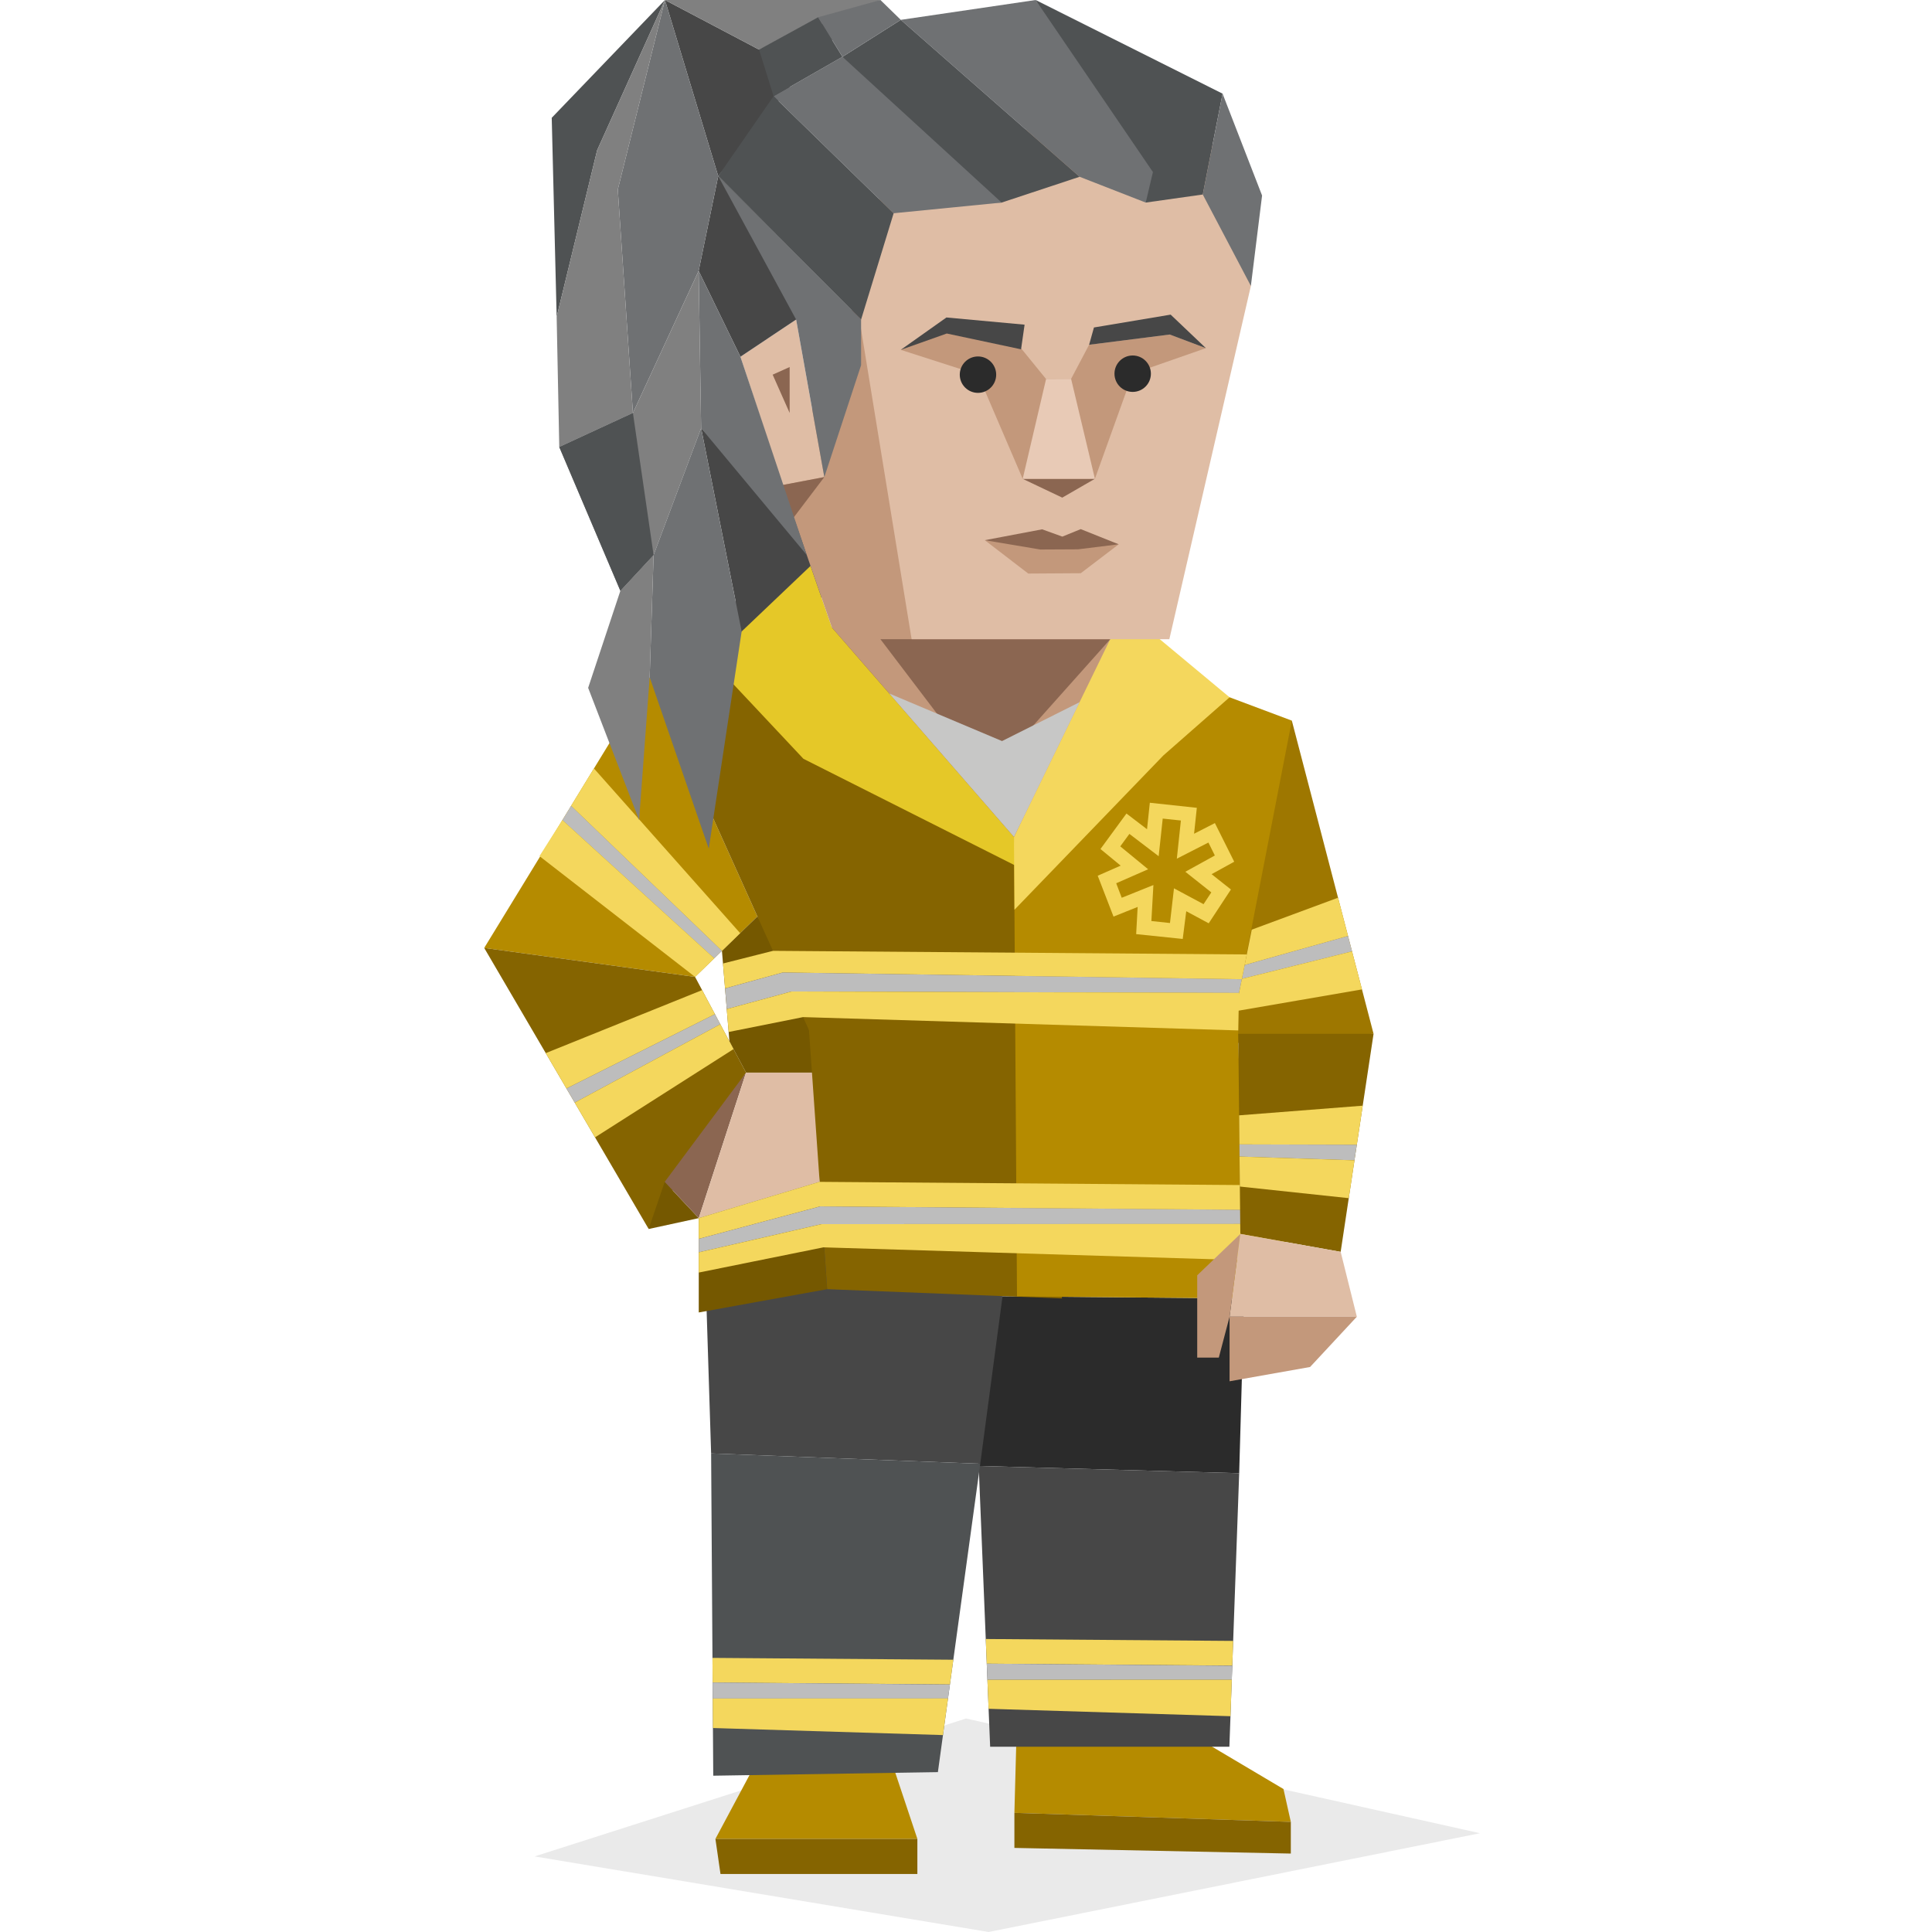 <svg id="illustration" xmlns="http://www.w3.org/2000/svg" xmlns:xlink="http://www.w3.org/1999/xlink" viewBox="0 0 400 400"><defs><style>.cls-1{fill:none;}.cls-2,.cls-3{fill:#2b2b2b;}.cls-2{opacity:0.1;}.cls-4{fill:#474747;}.cls-5{fill:#b58b00;}.cls-6{fill:#856400;}.cls-7{fill:#9e7700;}.cls-8{fill:#755800;}.cls-9{fill:#8b6651;}.cls-10{fill:#dfbda5;}.cls-11{fill:#e5c828;}.cls-12{fill:#f4d75d;}.cls-13{fill:#c3987b;}.cls-14{fill:#c7c7c6;}.cls-15{fill:#4f5253;}.cls-16{fill:#bdbdbd;}.cls-17{clip-path:url(#clip-path);}.cls-18{clip-path:url(#clip-path-2);}.cls-19{clip-path:url(#clip-path-3);}.cls-20{clip-path:url(#clip-path-4);}.cls-21{clip-path:url(#clip-path-5);}.cls-22{fill:#e8cab6;}.cls-23{fill:gray;}.cls-24{fill:#6f7173;}</style><clipPath id="clip-path"><polygon class="cls-1" points="154.46 222.07 143.91 202.26 100.25 196.26 134.3 254.45 154.46 222.07"/></clipPath><clipPath id="clip-path-2"><polygon class="cls-1" points="267.46 149.2 284.38 214.04 256.37 214.04 256.21 207.15 259.28 191.9 267.46 149.2"/></clipPath><clipPath id="clip-path-3"><polygon class="cls-1" points="284.38 214.04 277.57 259.18 256.8 255.47 256.37 214.04 284.38 214.04"/></clipPath><clipPath id="clip-path-4"><polygon class="cls-1" points="202.95 303.05 194.18 366.9 147.67 367.64 147.23 300.92 202.95 303.05"/></clipPath><clipPath id="clip-path-5"><polygon class="cls-1" points="202.63 303.51 205 361.64 254.53 361.64 256.56 305.01 202.63 303.51"/></clipPath></defs><polygon class="cls-2" points="110.69 384.35 200 355.8 306.42 379.55 204.68 400 110.69 384.35"/><polygon class="cls-3" points="200 268.31 202.63 303.51 256.56 305.01 257.58 268.83 200 268.31"/><polygon class="cls-4" points="146.16 266.91 147.23 300.92 202.95 303.05 207.56 268.41 172.04 257.01 146.16 266.91"/><polygon class="cls-4" points="145.16 88.64 152.28 124.36 149.02 146.74 175.25 118.06 145.16 88.64"/><polygon class="cls-5" points="134.51 140.23 100.25 196.26 143.91 202.26 156.81 189.74 134.51 140.23"/><polygon class="cls-6" points="154.46 222.07 143.91 202.26 100.25 196.26 134.3 254.45 154.46 222.07"/><polygon class="cls-7" points="267.46 149.2 284.38 214.04 244.41 216.72 254.44 173.27 267.46 149.2"/><polygon class="cls-8" points="134.3 254.45 144.67 252.2 137.62 244.69 134.3 254.45"/><polygon class="cls-9" points="144.67 252.2 154.46 222.07 137.62 244.69 144.67 252.2"/><polygon class="cls-10" points="144.67 252.2 169.66 244.69 170.72 222.07 154.46 222.07 144.67 252.2"/><polygon class="cls-8" points="171.37 209.67 170.72 222.07 154.46 222.07 151.02 215.62 149.47 196.86 156.81 189.74 171.37 209.67"/><polygon class="cls-8" points="169.66 244.69 171.26 266.91 144.67 271.73 144.67 252.2 169.66 244.69"/><polygon class="cls-6" points="134.51 140.23 178.79 128.13 221.76 179.53 219.87 268.83 171.26 266.91 167.49 213.27 156.81 189.74 134.51 140.23"/><polygon class="cls-5" points="226.16 133.71 267.46 149.2 256.21 207.15 257.58 268.83 210.56 268.41 209.93 173.27 226.16 133.71"/><polygon class="cls-11" points="172.23 129.92 167.81 117.17 147.23 136.75 166.34 157.1 210.56 179.38 209.93 173.27 172.23 129.92"/><polygon class="cls-12" points="210.03 188.36 240.86 156.41 254.57 144.37 228.08 122.32 228.22 134.49 209.93 173.27 210.03 188.36"/><polygon class="cls-13" points="230.69 130.64 189.52 31.11 162.01 100.42 172.23 129.92 209.93 173.27 230.69 130.64"/><polygon class="cls-9" points="229.87 132.34 182.28 132.34 204.17 161.15 229.87 132.34"/><polygon class="cls-10" points="242.1 132.34 188.74 132.34 176.76 58.91 186.19 27.07 249.96 26.45 258.98 59.2 242.1 132.34"/><polygon class="cls-14" points="184.11 143.58 207.46 153.43 223.52 145.38 209.93 173.27 184.11 143.58"/><polygon class="cls-5" points="148.12 380.72 157.26 363.61 184.22 363.61 189.93 380.72 148.12 380.72"/><polygon class="cls-5" points="210.02 375.33 210.67 351.3 245.33 358.3 265.73 370.4 267.25 377.2 210.02 375.33"/><polygon class="cls-10" points="164.83 66.16 153.3 73.86 162.01 100.42 170.67 98.77 164.83 66.16"/><polygon class="cls-9" points="162.01 100.42 164.23 107.26 170.67 98.77 162.01 100.42"/><polygon class="cls-4" points="202.63 303.51 205 361.64 254.53 361.64 256.56 305.01 202.63 303.51"/><polygon class="cls-15" points="202.95 303.05 194.18 366.9 147.67 367.64 147.23 300.92 202.95 303.05"/><polygon class="cls-12" points="122.97 159.1 153.24 193.2 149.47 196.86 118.24 166.84 122.97 159.1"/><polygon class="cls-16" points="149.47 196.86 118.24 166.84 116.43 169.79 147.87 198.42 149.47 196.86"/><polygon class="cls-12" points="147.87 198.42 143.91 202.26 111.69 177.25 116.43 169.79 147.87 198.42"/><polygon class="cls-6" points="148.12 380.72 149.17 387.99 189.93 387.99 189.93 380.72 148.12 380.72"/><polygon class="cls-6" points="210.02 382.59 267.25 383.76 267.25 377.2 210.02 375.33 210.02 382.59"/><g class="cls-17"><polygon class="cls-12" points="108.1 220.01 149.88 203.17 152.12 207.92 113.8 227.1 108.1 220.01"/><polygon class="cls-16" points="152.12 207.92 113.8 227.1 116.03 229.88 153.08 209.94 152.12 207.92"/><polygon class="cls-12" points="153.08 209.94 155.44 214.93 121.43 236.6 116.03 229.88 153.08 209.94"/></g><g class="cls-18"><polygon class="cls-12" points="285.24 182.82 243 198.46 244.53 203.49 285.8 191.9 285.24 182.82"/><polygon class="cls-16" points="244.53 203.49 285.8 191.9 286.01 195.46 245.19 205.63 244.53 203.49"/><polygon class="cls-12" points="245.19 205.63 246.8 210.91 286.54 204.06 286.01 195.46 245.19 205.63"/></g><polygon class="cls-12" points="149.69 199.48 160.05 196.86 258.13 197.61 257.1 202.74 162.08 201.34 150.12 204.64 149.69 199.48"/><polygon class="cls-16" points="150.12 204.64 162.08 201.34 257.1 202.74 256.52 205.58 163.86 205.28 150.47 208.92 150.12 204.64"/><polygon class="cls-12" points="150.47 208.92 163.86 205.28 256.52 205.58 256.37 213.34 166.27 210.58 150.86 213.66 150.47 208.92"/><polygon class="cls-12" points="144.67 252.2 169.66 244.69 267.74 245.44 266.71 250.56 169.81 249.77 144.67 256.49 144.67 252.2"/><polygon class="cls-16" points="144.67 256.49 169.81 249.77 266.71 250.56 266.14 253.41 170.1 253.44 144.67 259.28 144.67 256.49"/><polygon class="cls-12" points="144.67 259.28 170.1 253.44 266.14 253.41 265.98 261.17 170.48 258.25 144.67 263.47 144.67 259.28"/><polygon class="cls-6" points="284.38 214.04 277.57 259.18 256.8 255.47 256.37 214.04 284.38 214.04"/><polygon class="cls-10" points="256.8 255.47 277.57 259.18 280.92 272.61 254.57 272.61 256.8 255.47"/><polygon class="cls-13" points="280.92 272.61 271.24 283.02 254.57 285.98 254.57 272.61 280.92 272.61"/><polygon class="cls-13" points="256.8 255.47 247.87 264.04 247.87 281.08 252.34 281.08 254.57 272.61 256.8 255.47"/><g class="cls-19"><polygon class="cls-12" points="291.97 228.15 247.06 231.66 247.16 236.91 290.02 237.03 291.97 228.15"/><polygon class="cls-16" points="247.16 236.91 290.02 237.03 289.26 240.52 247.21 239.15 247.16 236.91"/><polygon class="cls-12" points="247.21 239.15 247.31 244.66 287.42 248.94 289.26 240.52 247.21 239.15"/></g><g class="cls-20"><path class="cls-12" d="M141.24,343.2c.3,1.7.56,3.4.77,5.1l59.58.49,1-5.12Z"/><path class="cls-16" d="M142,348.3q.21,1.68.36,3.36l58.65,0,.57-2.85Z"/><path class="cls-12" d="M142.37,351.66c.18,1.83.32,3.66.4,5.49,0,.15,0,.31,0,.47l58.08,1.78.16-7.76Z"/></g><g class="cls-21"><path class="cls-12" d="M201.59,339.32c.3,1.7.56,3.4.77,5.11l59.58.48,1-5.12Z"/><path class="cls-16" d="M202.36,344.43c.14,1.11.26,2.23.37,3.35l58.64,0,.57-2.85Z"/><path class="cls-12" d="M202.73,347.78c.17,1.83.31,3.66.39,5.49,0,.16,0,.31,0,.47l58.07,1.78.16-7.76Z"/></g><path class="cls-12" d="M244.87,194.4l-9.64-1,.31-5.63-5,2-3.27-8.46,4.75-2.09-4.18-3.44,5.38-7.35,4.26,3.25.58-5.48,9.73,1.05-.57,5.37,4.31-2.21,4,8-4.68,2.58,4,3.17-4.6,7-4.65-2.5Zm-6.49-3.71,3.85.41.83-7.18,6.12,3.28,1.61-2.44-5.38-4.27,6.11-3.37-1.33-2.68-6.54,3.34.84-7.9-3.76-.4-.84,7.79-6.06-4.62-1.89,2.58,5.77,4.74-6.61,2.9,1.14,3,6.56-2.63Z"/><polygon class="cls-13" points="226.69 99.13 234.51 77.37 249.67 72.08 242.18 69.26 225.49 71.38 221.76 78.44 216.58 78.47 209.94 70.32 197.92 67.25 186.49 72.43 202.48 77.57 211.74 99.14 226.69 99.13"/><polygon class="cls-9" points="211.74 99.14 226.69 99.13 219.93 103.03 211.74 99.14"/><polygon class="cls-22" points="211.74 99.14 216.58 78.47 221.76 78.44 226.69 99.13 211.74 99.14"/><polygon class="cls-13" points="203.89 111.84 212.89 118.75 223.76 118.68 231.62 112.69 203.89 111.84"/><polygon class="cls-9" points="203.89 111.84 215.76 109.59 219.95 111.1 223.75 109.55 231.62 112.69 223.19 113.73 215.37 113.77 203.89 111.84"/><circle class="cls-3" cx="202.48" cy="77.57" r="3.77"/><circle class="cls-3" cx="234.51" cy="77.37" r="3.77"/><polygon class="cls-4" points="225.49 71.38 226.49 67.8 242.37 65.14 249.67 72.08 242.18 69.26 225.49 71.38"/><polygon class="cls-4" points="211.4 72.32 212.13 67.22 195.95 65.73 186.49 72.43 196.02 69.05 211.4 72.32"/><polygon class="cls-15" points="237.21 41.94 249.02 40.27 253.12 19.39 214.42 0 237.21 41.94"/><polygon class="cls-4" points="182.28 0 157.16 10.27 137.67 0 148.7 36.46 169.39 10.64 182.28 0"/><polygon class="cls-23" points="157.16 10.27 137.67 0 182.28 0 157.16 10.27"/><polygon class="cls-24" points="237.21 41.94 238.7 35.62 214.42 0 186.5 4.11 223.52 36.6 237.21 41.94"/><polygon class="cls-15" points="223.52 36.6 207.38 41.94 194 41.94 174.42 11.76 186.5 4.11 223.52 36.6"/><polygon class="cls-24" points="249.02 40.27 258.98 59.2 261.3 40.48 253.12 19.39 249.02 40.27"/><polygon class="cls-24" points="207.38 41.94 185.02 44.15 160.16 19.92 174.42 11.76 207.38 41.94"/><polygon class="cls-15" points="185.02 44.15 178.28 66.16 148.7 36.46 160.16 19.92 185.02 44.15"/><polygon class="cls-4" points="178.28 66.16 178.28 66.16 148.7 36.46 144.65 56.08 153.3 73.86 164.83 66.16 178.28 66.16"/><polygon class="cls-24" points="178.28 66.16 178.28 75.61 170.67 98.77 164.83 66.16 148.7 36.46 178.28 66.16"/><polygon class="cls-24" points="144.65 56.08 145.16 88.64 167.03 114.91 153.3 73.86 144.65 56.08"/><polygon class="cls-15" points="160.16 19.92 157.16 10.27 169.39 3.57 174.42 11.76 160.16 19.92"/><polygon class="cls-24" points="169.39 3.57 182.28 0 186.5 4.11 174.42 11.76 169.39 3.57"/><polygon class="cls-24" points="137.67 0 127.91 39.25 131.04 85.5 144.65 56.08 148.7 36.46 137.67 0"/><polygon class="cls-23" points="144.65 56.08 145.16 88.64 135.32 114.91 128.44 122.32 115.79 92.55 131.04 85.5 144.65 56.08"/><polygon class="cls-15" points="137.67 0 114.23 24.39 115.25 65.61 123.63 31.11 137.67 0"/><polygon class="cls-23" points="123.63 31.11 137.67 0 127.91 39.25 131.04 85.5 115.79 92.55 115.25 65.61 123.63 31.11"/><polygon class="cls-24" points="145.16 88.64 153.55 130.74 146.74 175.71 134.51 140.23 135.32 114.91 145.16 88.64"/><polygon class="cls-23" points="128.44 122.32 121.77 142.41 132.32 169.79 134.51 140.23 135.32 114.91 128.44 122.32"/><polygon class="cls-15" points="135.32 114.91 131.04 85.5 115.79 92.55 128.44 122.32 135.32 114.91"/><polygon class="cls-9" points="159.97 77.57 163.49 75.99 163.49 85.5 159.97 77.57"/></svg>